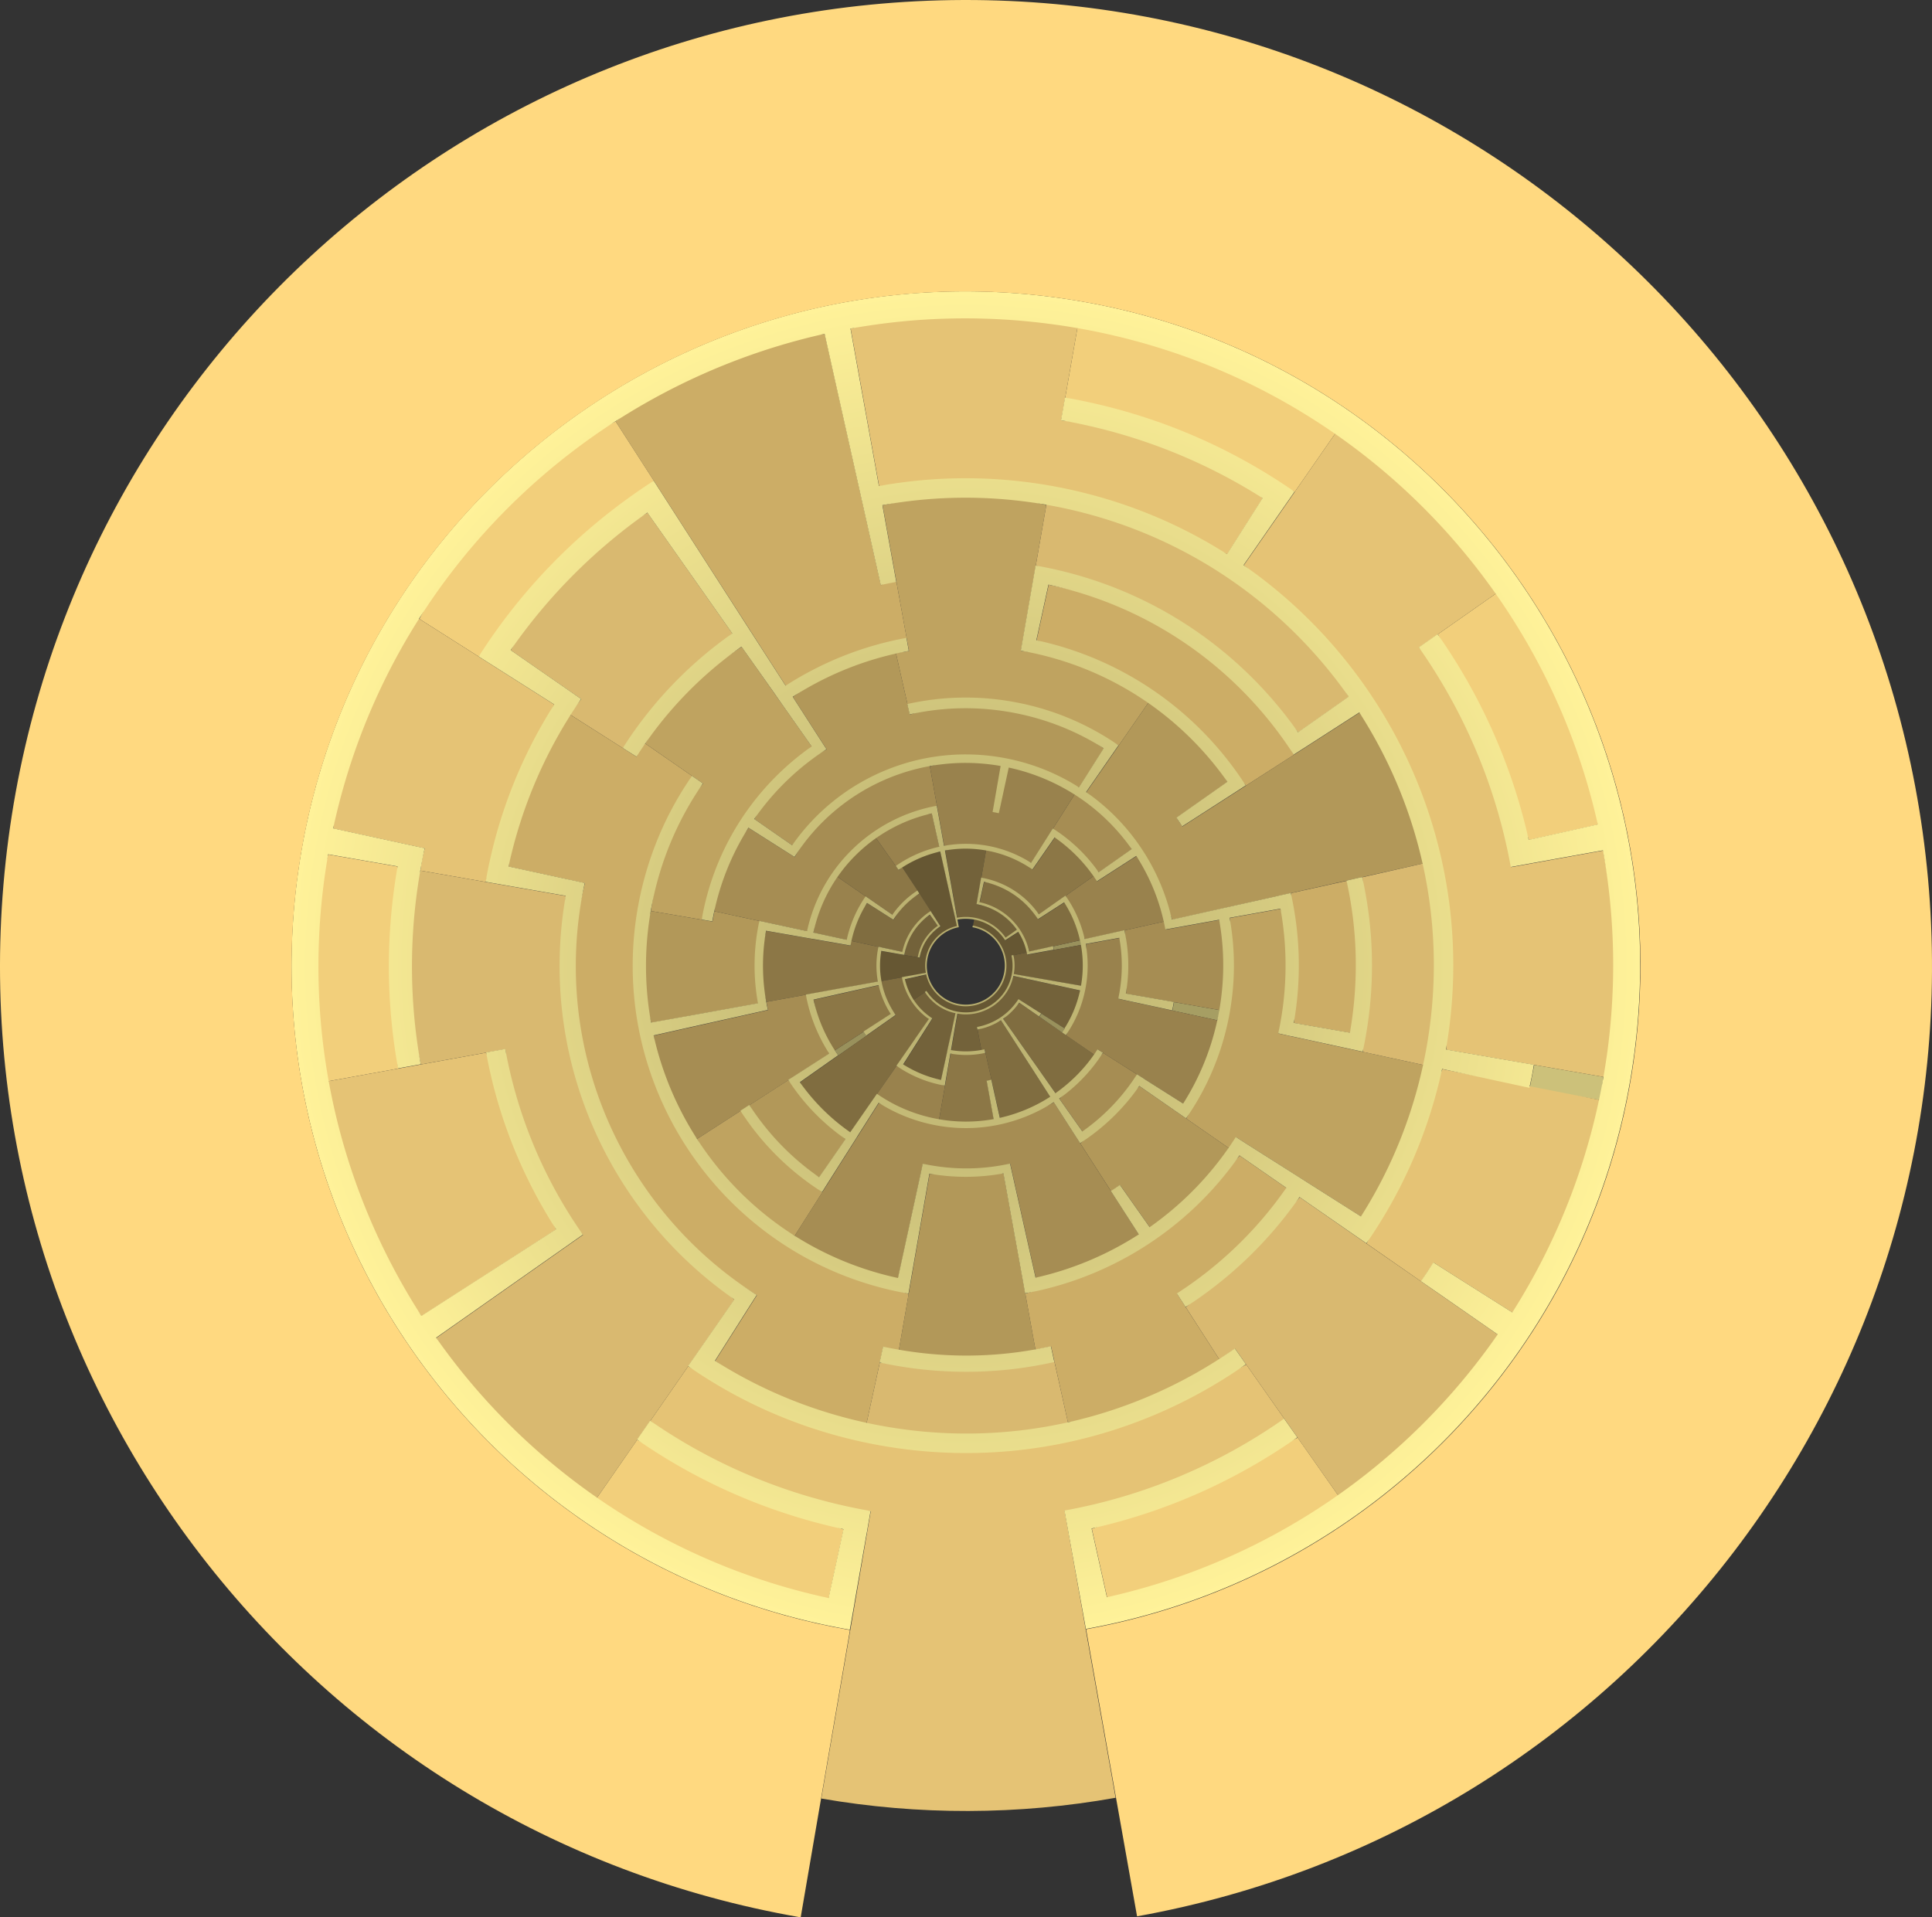 <?xml version="1.0"?>
<svg xmlns="http://www.w3.org/2000/svg" xmlns:xlink="http://www.w3.org/1999/xlink" width="744.094" height="738.571" viewBox="0 0 744.094 738.571">
  <rect x="0" y="0" width="744.094" height="738.571" fill="#333333" stroke="none"/>
  <defs>
    <radialGradient xlink:href="#a" id="b" gradientUnits="userSpaceOnUse" gradientTransform="matrix(1 0 0 1 0 -.032)" cx="369.31" cy="600.682" fx="369.31" fy="600.682" r="372.037"/>
    <linearGradient id="a">
      <stop offset="0" stop-color="#b2a96b"/>
      <stop offset="1" stop-color="#fff299"/>
    </linearGradient>
  </defs>
  <path d="M590.887 410.21l26.614 4.614-1.046 8.948-27.31-4.655z" fill="#ccc17a"/>
  <path d="M333.668 399.024l-1.068-1.588-11.097 7.17 1.371 1.976z" fill="#99915c"/>
  <path d="M452.188 386.025l17.8 3.12-1.12 3.893-17.317-3.758z" fill="#a69e63"/>
  <path d="M405.908 365.898l-.267-1.364 10.377-2.326.542 1.749z" fill="#99915c"/>
  <path d="M374.734 356.619l.489-2.499c5.006.83 9.252 3.071 11.964 8.159l5.06-3.256c2.069 2.484 2.901 5.127 3.482 7.802l-6.105 1.288c2.268 7.775-1.852 15.935-7.68 19.666-8.295 5.311-21.226 2.866-25.046-6.018l-5.2 3.498c-1.987-2.141-3.297-4.653-3.102-7.99l8.181-1.823c6.145 16.146 20.214 12.775 25.727 7.961 4.45-3.885 11.22-20.228-7.77-26.788z" fill="#665733"/>
  <path d="M392.338 384.917l18.116 11.498c3.683-4.852 5.107-9.82 5.613-14.835L390.393 376c-3.242 10.614-11.009 14.627-21.586 14.539l-2.457 14.035c3.323 1.554 7.244 1.741 11.746.596l-1.758-9.49c7.55-.405 12.375-4.723 16-10.763zM390.39 367.952l5.34-1.127-.057.938 20.887-3.806c1.808 5.219 1.652 10.497-.142 15.824l-25.879-4.53zM387.392 361.23l4.305-3.026c-3.37-4.716-7.753-8.627-15.526-9.84l3.65-20.983c-5.605-1.23-10.936-1.369-15.81.307l4.669 25.9c7.511-.508 13.958 1.537 18.712 7.642z" fill="#73623a"/>
  <path d="M339.3 377.958l17.36-3.157c-.519-8.956 3.697-14.813 11.952-18.024l-6.41-28.71c-5.562.619-10.474 2.62-14.773 5.928l14.872 22.88c-4.818 2.848-7.473 6.879-8.028 12.057l-14.768-2.579c-1.27 3.905-1.481 7.778-.205 11.605z" fill="#665733"/>
  <path d="M353.545 368.79l-5.16-.899c.663-5.877 3.08-11.278 9.837-15.504l3.026 4.305c-3.776 3.305-6.19 7.43-7.703 12.097z" fill="#73623a"/>
  <path d="M356.258 382.192l-4.56 3.067c1.667 3.056 4.237 5.348 7.464 7.083L347.91 410.08c4.022 3.27 8.95 5.17 14.59 5.99l5.558-25.678c-4.812-1.716-8.671-4.535-11.8-8.2z" fill="#73623a" fill-rule="evenodd"/>
  <path d="M416.38 362.127c-.82-5.193-2.72-10.088-6.457-14.473l-10.097 6.494c-4.476-7.869-10.986-13.195-20.79-14.405l-1.691 7.85c9.281 3.465 16.262 9.201 19.136 18.994zM358.516 351l-4.35-6.743c-4.638 2.257-7.601 5.942-10.021 10.088l-10.142-6.453c-3.586 4.06-5.694 8.897-6.33 14.51l19.916 4.333c2.206-6.5 6.085-11.539 10.927-15.735z" fill="#806d40" fill-rule="evenodd"/>
  <path d="M353.413 343.11l-5.984-9.115-1.289 1.178-8.813-12.425c-6.306 3.853-11.25 8.854-14.888 14.956l21.304 14.718z" fill="#8c7746" fill-rule="evenodd"/>
  <path d="M333.462 345.319l-11.023-7.615c-4.912 6.413-8.327 13.452-9.097 21.595l12.839 2.78zM345.06 333.65l-7.733-10.902c6.142-5.493 13.318-8.67 21.61-9.347l2.869 12.833zM363.653 325.884c12.15-.875 23.174 1.789 33.533 6.54l16.951-26.803c-16.982-11.567-35.431-16.114-56.016-10.445z" fill="#99824d" fill-rule="evenodd"/>
  <path d="M379.821 327.381c6.32.712 12.391 2.684 17.885 7.612l8.553-12.354c6.939 3.013 11.608 8.313 15.315 14.584l-21.379 15.041c-5.782-6.773-13.004-11.727-22.243-14.134z" fill="#8c7746" fill-rule="evenodd"/>
  <path d="M410.43 345.064l11.144-7.84.988 2.3 15.158-9.75c6.273 7.43 9.999 15.78 11.017 25.11l-30.887 6.904z" fill="#99824d" fill-rule="evenodd"/>
  <path d="M405.556 319.19l8.581-13.57c10.065 5.785 17.151 13.048 21.809 21.517l-12.705 8.918z" fill="#a68d53" fill-rule="evenodd"/>
  <path d="M392.622 386.307l28.882 20.007c-3.51 6.808-8.674 11.525-14.921 14.87l-20.156-28.665z" fill="#806d40" fill-rule="evenodd"/>
  <path d="M376.522 396.672l1.574 8.498 1.161-.893 5.903 26.409c7.319-.476 13.692-3.424 19.396-8.12l-18.974-29.478z" fill="#806d40"/>
  <path d="M430.76 384.766l38.636 8.387c-2.265 12.566-6.736 23.301-13.622 32.033l-32.99-20.906-.736 2.41-11.442-7.883c5.019-10.835 8.8-22.106 7.628-35.12l12.933-2.36c2.86 7.941 2.04 15.725-.407 23.44z" fill="#99824d" fill-rule="evenodd"/>
  <path d="M433.704 382.786l36.284 6.358c3.3-12.846 3.008-24.378-.354-34.785l-20.72 3.749-.177-3.223-15.614 3.49c1 8.295.985 16.39.58 24.411z" fill="#a68d53" fill-rule="evenodd"/>
  <path d="M327.673 362.403l-.015 1.899-32.563-5.706c-2.398 8.993-2.322 18.112.066 27.35l43.011-7.782.248-13.424z" fill="#8c7746" fill-rule="evenodd"/>
  <path d="M424.882 405.602l13.124 8.323c-4.861 9.988-12.27 16.844-21.06 22.003l-8.922-12.683z" fill="#a68d53" fill-rule="evenodd"/>
  <path d="M339.3 377.958c.399 4.852 2.537 9.128 5.716 13.06l-36.886 25.928c4.627 7.561 10.005 14.66 19.39 19.289l30.279-43.627c-4.977-4.404-8.434-9.782-10.383-16.126z" fill="#806d40" fill-rule="evenodd"/>
  <path d="M321.218 404.791c-4.505-6.145-6.69-12.788-7.842-19.653l25.084-5.606 4.65 11.113zM379.567 405.649l2.332 10.349-1.83.376 2.684 14.797c-6.88 1.744-13.891 2.635-21.07.11l4.424-25.354z" fill="#8c7746"/>
  <path d="M337.453 421.88l7.841-11.267c6.005 2.888 12.194 5.489 18.665 7.654l-2.39 13.671c-9.745-1.342-17.317-5.245-24.116-10.058z" fill="#99824d"/>
  <path d="M360.872 310.445l-2.988-16.587c-23.154 4.746-40.872 16.297-51.825 36.317l-17.735-11.273c-7.317 9.337-12.58 19.636-13.174 32.124l35.742 7.727c8.434-26.115 26.71-40.25 49.98-48.308z" fill="#a68d53" fill-rule="evenodd"/>
  <path d="M473.782 442.598l-34.89-24.184-22.83 22.032 11.848 18.413 3.503-2.338 11.461 16.293c12.768-6.613 22.993-16.794 30.908-30.216zM442.535 270.333l-24.141 34.829c14.701 13.378 26.54 29.084 33.046 49.127L549 332.404c-4.034-20.439-11.189-40.076-25.367-57.912L455.4 318.383l-2.235-3.349 19.646-13.829c-7.12-12.29-16.289-23.201-30.275-30.872z" fill="#b29859" fill-rule="evenodd"/>
  <path d="M456.901 430.897l16.881 11.701 2.283-4.55 48.206 30.62c12.912-16.15 21.093-35.676 25.118-58.169l-57-12.36c5.19-15.298 5.072-31.374.866-48.05l-19.586 3.526c1.995 29.249-4.848 54.433-16.768 77.282z" fill="#bfa360" fill-rule="evenodd"/>
  <path d="M520.007 397.874l-21.601-3.783c.489-16.51-.093-33.23-1.167-50.047l21.45-4.761c6.204 19.666 6.456 39.191 1.318 58.59z" fill="#ccad66" fill-rule="evenodd"/>
  <path d="M524.932 405.195l24.457 5.304c6.772-25.583 6.929-51.596-.39-78.095l-24.26 5.506c1.254 22.424 1.242 44.852.193 67.285z" fill="#d9b970" fill-rule="evenodd"/>
  <path d="M305.163 325.665l-14.603-10.127c5.847-11.733 15.22-20.612 27.824-26.879l-13.01-20.197c12.078-9.037 25.25-14.837 39.66-16.973l5.385 23.765c27.745-8.862 52.294-2.81 74.742 13.048l-9.522 15.032c-38.882-16.785-76.294-16.248-110.476 22.33z" fill="#b29859" fill-rule="evenodd"/>
  <path d="M442.535 270.333l-11.658 16.82c-26.562-14.329-53.747-18.606-81.365-15.9l-4.478-19.764 5.056-.686-10.172-56.167c20.876-4.902 41.886-5.38 63.07-.098l-9.774 56.167c18.42 1.737 34.62 8.86 49.321 19.628z" fill="#bfa360" fill-rule="evenodd"/>
  <path d="M479.893 302.613l18.46-11.86c-19.78-35.52-51.407-57.193-94.466-65.503l-4.656 21.408c32.951 10.432 58.975 30.254 80.662 55.955z" fill="#ccad66" fill-rule="evenodd"/>
  <path d="M398.923 217.898l4.214-24.22c55.158 8.868 92.534 35.16 116.375 74.717L500.024 282.1c-27.514-29.91-60.988-51.621-101.101-64.2z" fill="#d9b970" fill-rule="evenodd"/>
  <path d="M557.001 404.335l61.933 10.738c7.732-27.541 3.928-57.34-1.46-87.449l-35.49 6.416c-2.375-31.632-13.248-60.188-35.432-84.652l29.997-21.026c-16.667-27.269-37.83-46.974-61.346-62.722l-36.15 52.088c59.986 49.81 80.319 114.07 77.948 186.607zM472.66 213.476l13.692-21.574c-20.068-17.283-46.347-26.77-77.632-29.975l6.455-36.812c-31.689-8.536-60.437-6.464-87.554 1.49l10.961 60.656c45.975-2.863 90.64 6.136 134.078 26.215z" fill="#e5c375" fill-rule="evenodd"/>
  <path d="M515.203 165.64l-16.522 23.806C470 175.8 440.428 163.898 410.254 153.18l4.92-28.064c39.43 5.238 71.213 20.867 100.03 40.525zM553.791 244.314l22.758-15.952c25.334 28.876 35.972 58.8 38.945 89.271l-26.592 5.934c-10.375-26.899-22.261-53.25-35.11-79.253z" fill="#f2cf7b" fill-rule="evenodd"/>
  <path d="M555.53 411.85l60.925 11.922c-4.773 30.346-15.618 57.846-33.883 81.87l-30.42-19.27-4.8 7.264-20.997-14.601z" fill="#e5c375" fill-rule="evenodd"/>
  <path d="M237.087 162.306c23.523-18.915 50.062-30.871 80.56-33.695l21.628 96.8c2.04-1.215 4.036-1.585 5.994-1.206l3.919 21.553-46.552 18.411z" fill="#ccad66" fill-rule="evenodd"/>
  <path d="M306.037 476.071c10.813 9.81 24.123 15.208 39.862 16.313l9.55-44.037c10.469 3.8 21.53 4.569 33.644-.04l9.826 43.96c14.604-.692 27.86-6.244 39.765-16.672l-32.78-50.943c-22.38 11.817-44.864 11.004-67.427.233z" fill="#a68d53" fill-rule="evenodd"/>
  <path d="M310.425 383.182l-15.264 2.764.638 3.133-44.008 9.84c.959 14.325 6.495 27.604 16.655 39.824l50.981-32.836z" fill="#a68d53"/>
  <path d="M292.529 354.782l-17.379-3.756-.757 3.964-23.7-4.064c-4.168 13.855-3.995 28.219.11 43.042l41.182-7.436c.045-10.785.246-21.34.544-31.75z" fill="#b29859"/>
  <path d="M270.33 354.284l-19.636-3.358c2.526-18.58 8.01-35.586 20.094-49.083l-22.294-15.438c8.674-15.416 21.723-27.294 37.14-37.256l27.025 38.434c-20.47 17.9-33.197 41.075-42.33 66.7z" fill="#bfa360"/>
  <path d="M239.912 288.198l-20.656-13.125 4.614-5.776-27.15-18.829c12.369-23.059 29.956-40.674 52.648-52.966l32.706 46.549c-15.316 13.464-29.155 28.393-42.162 44.147z" fill="#d9b970" fill-rule="evenodd"/>
  <path d="M251.837 185.225l-14.75-22.919c-33.047 17.135-58.193 42.55-75.576 76.102l22.897 14.542c21.858-23.759 44.233-46.527 67.429-67.725z" fill="#f2cf7b"/>
  <path d="M358.033 452.187l-12.062 69.115c17.998 4.081 35.67 4.337 52.832-1.403l-12.275-67.804z" fill="#b29859" fill-rule="evenodd"/>
  <path d="M303.638 416.045l-14.982 9.65c6.11 12.976 15.529 21.66 26.874 27.846l10.161-14.663c-7.858-7.048-15.072-14.812-22.053-22.833z" fill="#b29859"/>
  <path d="M316.7 459.26c-11.723-9.818-21.888-20.451-31.05-31.608l-17.204 11.09c7.5 16.404 20.022 28.854 37.591 37.33z" fill="#bfa360"/>
  <path d="M394.888 498.325l3.915 21.574 6.02-1.223 6.48 29.203c21.567-2.46 40.74-11.26 58.369-24.15l-16.346-25.372c18.23-9.078 32.314-22.617 42.177-40.699l-18.03-12.487c-23.386 25.875-50.89 43.638-82.585 53.154zM349.963 498.426l-3.992 22.876-5.803-2.473-6.702 30.694c-21.804-5.075-41.272-13.33-58.054-25.248l16.098-25.35c-60.888-37.553-83.204-90.37-66.242-158.728l-29.365-6.369c-.224-22.153 8.872-41.317 23.353-58.755l25.937 16.47c.33-1.966 1.768-3.567 3.301-5.138l18.084 12.524c-39.372 77.223-18.582 171.441 83.385 199.497z" fill="#ccad66" fill-rule="evenodd"/>
  <path d="M338.837 524.949c22.768 1.472 45.14 1.108 67.186-.783l5.664 25.436c-25.85 6.164-51.87 7.632-78.221-.08zM456.707 503.575l12.965 20.154 6.03-4.188 39.735 56.579c25.563-16.186 47.285-35.764 61.492-61.98l-76.32-52.926c-13.442 14.611-28.336 28.625-43.902 42.361z" fill="#d9b970" fill-rule="evenodd"/>
  <path d="M128.35 319.142l35.25 7.654a53.008 53.008 0 00-1.685 8.557l25.16 4.395c6.286-23.876 14.74-46.805 26.42-68.324L159.28 236.99c-14.417 25.397-27.648 51.368-30.93 82.151z" fill="#e5c375" fill-rule="evenodd"/>
  <path d="M153.336 411.62l-27.313 4.948c-8.703-30.87-7.83-59.865.392-87.423l26.744 4.655c-1.488 25.637-2.073 51.451.177 77.82z" fill="#f2cf7b" fill-rule="evenodd"/>
  <path d="M162.332 506.97l51.856-33.357c-11.398-22.702-20.133-45.416-26.926-68.137l-61.24 11.092c3.328 32.776 15.372 62.928 36.31 90.403z" fill="#e5c375" fill-rule="evenodd"/>
  <path d="M229.657 577.334l53.204-76.7c-49.62-44.226-71.022-96.124-64.94-155.494l-56.006-9.787c-9.845 23.811-5.565 49.191.156 74.686l32.56-5.912c2.266 26.456 10.431 50.918 29.911 71.557l-56.544 39.71c13.183 28.078 35.552 46.894 61.659 61.94z" fill="#d9b970" fill-rule="evenodd"/>
  <path d="M410.04 581.987l19.63 110.525c-37.496 6.686-75.888 6.795-113.361.29l19.047-110.646c-33.439-3.056-61.592-14.907-84.913-34.801l14.585-21.022c66.183 36.231 136.72 43.425 214.952-.708l14.707 20.951c-23.523 22.214-52.278 32.82-84.647 35.411z" fill="#e5c375"/>
  <path d="M420.513 588.905l5.89 26.473c33.239-3.46 63.318-15.461 89.034-39.258l-15.671-22.325c-25.678 13.33-51.968 25.313-79.253 35.11zM319.168 615.69l5.748-26.53c-27.706-9.561-53.824-21.701-79.521-34.523l-15.738 22.697c23.389 20.156 49.14 37.611 89.511 38.357z" fill="#f2cf7b" fill-rule="evenodd"/>
  <path d="M369.156 228.625c-6.347.007-12.715.167-19.125.5-205.11 10.644-362.894 185.733-352.25 390.844 10.441 201.194 179.074 356.86 379.094 352.687l-.281-14.906h-.031l-.782-38.875h.031l-.28-12.719c-2.077.042-4.165.063-6.25.063-43.643 0-85.146-9.16-122.688-25.625l-5.094 11.625c37.24 16.357 78.22 25.79 121.281 26.656L362 957.75c-92.567-1.795-177.247-39.095-240.094-99.406l61.156-63.657 7.407-7.718a258.364 258.364 0 01-61.719-92.375l-10 3.937c12.967 33.171 32.348 63.124 56.594 88.375l-26.469 25.407-9.125 8.75-28.125 27c-57.397-59.73-94.367-139.602-99-228.875a363.795 363.795 0 01-.406-11.22l38.875-.812c.766 38.497 8.37 75.356 21.656 109.344l11.844-4.625C71.148 677.433 63.78 639.908 63.78 600.687c0-2.085.021-4.174.063-6.25l-12.719-.25-38.938-.812c2.74-141.954 89.04-265.287 213.688-319.906l15.625 35.687 5.094 11.625 32.719 74.625 3.593 8.188A214.135 214.135 0 01291 400.25l-3.25-8.313-12.406-31.78c29.111-11.375 60.783-17.657 93.937-17.657 69.43 0 132.418 27.4 178.813 71.938l-23.625 24.625c-40.28-38.685-94.965-62.5-155.188-62.5-1.54 0-3.061.031-4.594.062l.188 8.969.656 31.375.156 7.344c1.2-.025 2.42-.063 3.625-.063 47.441 0 90.462 18.723 122.157 49.156L471.719 494l-4.063 4.25a142.28 142.28 0 014.063 4.094l4.25-4.063 20.625-19.812 5.219-5.031c-32.643-33.996-78.196-55.462-128.782-56.47l.656-31.374c59.262 1.186 112.602 26.314 150.813 66.094l6.438-6.157 24.625-23.656c44.558 46.39 71.937 109.372 71.937 178.813 0 33.158-6.248 64.851-17.625 93.968l-31.781-12.406-5.719-2.25-31.875-12.438-6.813-2.687c-8.497 21.77-21.197 41.436-37.093 58L476 703.125a149.739 149.739 0 01-4.281 4.25l19.75 20.563c-14.855 14.27-32.183 25.98-51.313 34.375l-24.062-54.875-1.844-4.22c-13.75 6.032-28.953 9.345-44.938 9.345-.778 0-1.569-.016-2.343-.032l-.063 4.688-1.25 59.844c-70.718-1.428-131.18-44.375-158-105.5l26.125-11.47 5.438-2.374 23.344-10.219 4.25-1.875a111.382 111.382 0 01-9.375-42.656l25.843-.5v-.031l18.813-.375 2.687-.032c-.008-.438-.031-.903-.031-1.343a64.337 64.337 0 014.438-23.47l14.187 5.563c.243-.62.483-1.266.75-1.875l-13.969-6.093-2.437-1.063a66.843 66.843 0 00-5.625 25.563l-18.813-.375c.692-34.499 21.651-63.978 51.469-77.063l7.563 17.25a67.492 67.492 0 00-21.5 15.031L322.75 556a64.694 64.694 0 0120.625-14.406l6.125 13.968.781 1.782 4.594 10.531.594 1.313 3.031 6.875.406 1 1.375 3.125c-7.885 3.472-13.375 11.334-13.375 20.5 0 2.868.548 5.603 1.531 8.125l-11.218 4.375-1.313.53c3.46 8.859 10.36 16.002 19.031 19.813l-4.625 10.5-.812 1.844c.007.003.023-.003.031 0l-6.125 13.969-1.094 2.437a66.936 66.936 0 0027 5.657c.453 0 .894-.023 1.344-.032l-.062-2.687-.313-15.25c6.685-.131 13.063-1.553 18.844-4.094l-.813-1.844A47.336 47.336 0 01370.25 648l-.25-11.469-.031-1.437-.125-7.5c14.42-.284 26.06-11.955 26.344-26.375l7.53.156v.031l1.407.031v-.03l11.469.25v.03l2 .032v-.032l15.219.313a64.136 64.136 0 01-5.407 24.625l2.469 1.094c3.637-8.266 5.656-17.422 5.656-27.032 0-8.634-1.622-16.854-4.594-24.437l17.532-6.875a85.869 85.869 0 015.906 31.313c0 .583-.02 1.17-.031 1.75l3.594.093 22.218.438 4.657.093c.015-.784.03-1.587.03-2.375 0-.798-.014-1.58-.03-2.375l-4.657.094-22.218.438a89.344 89.344 0 00-7.532-34.157l-3.25 1.438-17.281 7.562a67.36 67.36 0 00-15.031-21.468L414 554.125l-10.563 11.031c-8.86-8.511-20.876-13.75-34.125-13.75-.345 0-.687-.007-1.03 0l.03 1.969.25 11.5.032 1.406c.245-.005.472 0 .718 0 9.253 0 17.636 3.625 23.813 9.563l-5.219 5.437a26.775 26.775 0 00-18.594-7.468c-3.462 0-6.771.68-9.812 1.875l-2.75-7.032-.531-1.343-4.157-10.72-.28-.687-5.97-15.343c7.283-2.854 15.202-4.407 23.5-4.407 9.21 0 17.95 1.935 25.875 5.407l1.063-2.438 7.562-17.281a86.194 86.194 0 0127.563 19.25l2.594-2.469L450 523.219c10.08 10.501 18.14 22.947 23.531 36.75l4.344-1.688 23.75-9.281c6.263 16.02 9.688 33.446 9.688 51.688 0 18.24-3.43 35.668-9.688 51.687l-23.75-9.25c.003-.008-.003-.023 0-.031l-4.313-1.688c-.003.008.003.023 0 .032l-.011-.004-1.77 4.19A112.002 112.002 0 01450 678.157l-16.031-15.375a89.792 89.792 0 0017.437-26.093l1.406-3.344-3.312-1.282c-4.144 10.601-10.383 20.151-18.125 28.22l-13.594-13.063-1.937-1.844-11-10.563-1.375-1.343-8.313-7.938a36.153 36.153 0 007-10.437l10.469 4.593 1.813.782c.267-.61.537-1.222.78-1.844l-1.843-.688-10.688-4.187-1.312-.531a34.542 34.542 0 01-19.531 19.531l.531 1.344a35.783 35.783 0 0011.75-7.532l19.844 20.657 1.875 1.937 13.062 13.625a85.98 85.98 0 01-25.031 16.75l-3.781-8.625-3.781-8.656-1.063-2.469a62.33 62.33 0 01-2.469 1.032l.969 2.5 6.875 17.562c-9.707 3.792-20.258 5.875-31.313 5.875-12.3 0-23.98-2.576-34.562-7.219l-1.438 3.282-8.937 20.375a112.113 112.113 0 01-32.563-21.782l15.407-16.062 2.469-2.563c-8.096-7.774-14.68-17.106-19.25-27.531l18.062-7.938 1.656-.718 14-6.125a49.473 49.473 0 009.594 14.343l-10.969 10.563-1.937 1.875c.633.66 1.278 1.304 1.937 1.938l1.844-1.938 10.563-11 1.343-1.438c-8.754-8.401-14.271-20.118-14.531-33.156l11.469-.218 1.437-.063c-.004-.225-.031-.461-.031-.688 0-9.25 3.662-17.629 9.594-23.812l5.437 5.219c-4.633 4.832-7.5 11.375-7.5 18.593 0 .18-.003.353 0 .532h1.063c-.003-.17 0-.36 0-.532 0-7.327 3.071-13.926 7.969-18.625l-.75-.75-5.22-5.437-.968-1.031c-6.638 6.37-10.834 15.25-11.031 25.125L322 599.75l-1.969-.063c-.006.335-.031.664-.031 1a49.053 49.053 0 003.375 17.938l-14.219 5.563c-.003-.008.003-.024 0-.032l-2.5.97L289.094 632l-3.344 1.313c4.324 11.059 10.817 21.05 18.906 29.468l-16.062 15.407-3.344 3.187a116.905 116.905 0 0037.281 26.031l-10.25 23.407a142.417 142.417 0 01-45.437-31.75l-4.219 4.093c14.725 15.333 32.732 27.5 52.875 35.375l2.125-5.5 9.281-23.78 1.688-4.313c-.008-.003-.023.003-.031 0l8.093-20.72c10.113 3.957 21.149 6.126 32.657 6.126 24.083 0 45.951-9.533 62.062-25l15.406 16.062L450 684.75a116.924 116.924 0 0026.031-37.25l23.375 10.25 5.375 2.344c7.988-18.183 12.438-38.282 12.438-59.407 0-19.001-3.585-37.151-10.125-53.843l26.562-10.344c7.78 19.9 12.063 41.523 12.063 64.188 0 1.196-.04 2.403-.063 3.593l7.344.188v-.031l31.406.625 8.938.187c.03-1.513.062-3.042.062-4.562 0-32.006-6.741-62.42-18.843-89.97l-8.125 3.595c11.048 25.178 17.384 52.872 17.968 82l-31.406.625c-.503-24.87-5.96-48.522-15.406-70.032l-6.688 2.938c.003.007-.003.023 0 .03l-26.125 11.438-5.375 2.344-23.375 10.25c-11.746-26.747-33.221-48.23-59.969-59.968l10.22-23.344 2.374-5.406c-18.17-7.975-38.237-12.407-59.344-12.407-21.124 0-41.223 4.45-59.406 12.438l2.375 5.375c17.452-7.656 36.745-11.906 57.031-11.906 18.232 0 35.618 3.433 51.625 9.687l-9.25 23.75c-13.138-5.138-27.42-7.969-42.375-7.969-47.701 0-88.75 28.687-106.78 69.75l-23.313-10.218a142.118 142.118 0 0131.719-45.438l-4.063-4.219-19.781-20.594c16.564-15.91 36.225-28.62 58-37.125l-2.656-6.843c-22.664 8.863-43.124 22.118-60.375 38.687L220.25 445.47l-6.156-6.406-23.625-24.625-7.406-7.72-25.375-26.437-8.75-9.125c-32.998 31.69-59.206 70.402-76.157 113.75l11.844 4.625 34.125 13.344c-11.86 30.324-18.406 63.297-18.406 97.813 0 1.837.026 3.67.062 5.5l10.781-.22 34.063-.687C147.042 695.063 201.666 771.9 279.313 806l-13.688 31.219-4.313 9.812c33.061 14.524 69.56 22.625 107.97 22.625 76.22 0 145.047-31.76 194-82.75l-7.688-7.375c-46.983 48.922-113.088 79.344-186.313 79.344-33.155 0-64.827-6.22-93.937-17.594L287.75 809.5l3.25-8.281c-80.14-31.29-136.844-109.268-136.844-200.532 0-1.467.034-2.914.063-4.375l-8.969-.218v.03l-34.063-.687c.7-34.944 8.32-68.199 21.563-98.406l-9.813-4.312-33.53-14.688a305.71 305.71 0 0159.437-88.937l26.469 25.406 7.687 7.375 24.625 23.656c-20.2 21.042-36.32 46.018-47.125 73.656l8.344 3.25a215.144 215.144 0 0145.187-70.718l22.719 21.719 5.25 5.093 20.594 19.781c-25.514 26.583-41.219 62.646-41.219 102.375 0 1.012.042 2.025.063 3.032l5.906-.125c-.02-.963-.031-1.94-.031-2.907 0-18.227 3.437-35.647 9.687-51.656l23.719 9.282L265.03 560c16.008-41.006 55.505-70.188 101.969-71.125l.469 22.188.062 3.593c.59-.012 1.189-.03 1.781-.03.584 0 1.138.019 1.72.03l.093-3.593.437-22.188c29.188.581 55.633 12.308 75.22 31.125l-15.407 16.031a89.854 89.854 0 00-29.5-18.843l-1.281 3.312-6.844 17.594a66.877 66.877 0 00-24.438-4.625 66.918 66.918 0 00-24.5 4.656l-6.843-17.594-1.313-3.343c-32.817 12.845-56.21 44.482-56.969 81.656l-22.25-.438-4.656-.093c-.016.794-.031 1.576-.031 2.375 0 14.955 2.858 29.269 8 42.406L237 652.375l-5.5 2.156-26.594 10.344c-7.765-19.888-12.031-41.54-12.031-64.188 0-25.192 5.277-49.138 14.781-70.812l-6.719-2.938c-9.914 22.584-15.406 47.518-15.406 73.75 0 101.457 82.325 183.782 183.781 183.782 1.245 0 2.48-.006 3.72-.031l-.094-4.094c.007-.782-1.12-55.24-1.282-63.125a115.891 115.891 0 0040.032-7.969l21.812 55.844 2.656 6.844 6.938-2.907c42.147-18.515 76.021-52.379 94.531-94.531l28.781 12.594c-11.428 26.038-27.87 49.39-48.093 68.812l6.187 6.407c21.058-20.23 38.155-44.521 50.063-71.625l31.28 13.687 9.813 4.281c13.82-31.47 21.8-66.084 22.532-102.468l36.53.718 12.72.25c.043-2.152.093-4.306.093-6.468 0-2.182-.05-4.361-.093-6.532l-12.72.282-36.53.78c-2.16-107.715-67.747-199.948-160.907-240.874L492 320.78l5.094-11.594c-39.124-17.19-82.36-26.75-127.813-26.75-2.163 0-4.316.051-6.469.094l.25 12.719c2.07-.041 4.14-.094 6.22-.094 39.234 0 76.705 7.416 111.156 20.875l-13.313 34.094c-30.333-11.864-63.321-18.375-97.844-18.375-34.514 0-67.519 6.546-97.844 18.406l-13.312-34.125-4.625-11.812-14.156-36.313c34.606-13.495 71.933-21.803 111.062-23.875l.375-.031c152.677-7.923 287.87 81.1 345.781 213.25l-35.75 15.656c-16.915-38.507-41.23-73.012-71.156-101.75l-8.781 9.125c31.686 30.427 56.83 67.601 73.094 109.25l11.812-4.625 36.313-14.156c13.544 34.723 21.868 72.165 23.906 111.438l.031.937c2.535 51.486-6.084 101.545-24.031 147.469L665.781 716.5l-11.843-4.625c-1.518 3.883-3.081 7.727-4.75 11.531l11.625 5.063 35.593 15.625c-35.355 80.597-100.002 147.052-183.75 183.718l-15.562-35.593c38.507-16.916 73.016-41.23 101.75-71.157l-9.125-8.75c-30.418 31.673-67.615 56.803-109.25 73.063l4.625 11.844 14.125 36.156 2.75 7 2.656 6.844C653.8 888.987 749.158 741.622 740.844 581.406c-10.312-198.701-174.932-353.009-371.688-352.781zm-45.781 354.156l1.844.719a47.484 47.484 0 0111.312-16.938l-1.375-1.406a49.329 49.329 0 00-11.781 17.625zm46.875-29.406c13.038.26 24.786 5.777 33.188 14.531l1.406-1.343 11-10.563c10.867 11.304 17.63 26.528 17.969 43.375l-15.22.313-2 .03-11.468.25-1.406.032-7.531.125c-.074-3.628-.844-7.08-2.22-10.219l-1.03.438c1.388 3.172 2.187 6.658 2.187 10.343 0 14.266-11.547 25.813-25.813 25.813-7.33 0-13.925-3.071-18.625-7.969l-.78.781c4.778 4.973 11.445 8.13 18.843 8.282l-.156 7.5v1.437L368.313 648v1.969l-.313 15.25a64.278 64.278 0 01-22.156-4.407l6.125-15.718.125-.313 4.187-10.687.5-1.313c-8.503-3.322-15.346-9.947-19-18.281l6.906-3 .157-.094 3.937-1.718c3.467 7.897 11.358 13.437 20.531 13.437 12.373 0 22.407-10.065 22.407-22.437 0-12.373-10.034-22.407-22.406-22.407-.16 0-.31-.003-.47 0v.907c.158-.003.312 0 .47 0 11.888 0 21.5 9.611 21.5 21.5 0 11.888-9.612 21.53-21.5 21.53-11.889 0-21.532-9.642-21.532-21.53 0-9.12 5.683-16.929 13.688-20.063l-.344-.812-1.219-3.188c2.915-1.141 6.088-1.75 9.406-1.75 7.325 0 13.9 3.04 18.594 7.938l.781-.75 5.438-5.22a34.634 34.634 0 017.219 11.345l1.344-.532 10.656-4.187 1.875-.719c-.244-.621-.483-1.235-.75-1.844l-1.813.813-10.5 4.594c-5.46-12.418-17.764-21.153-32.125-21.438l.219-11.5zm85.469 244.438l-8.125 3.375c-24.268 9.478-50.678 14.656-78.313 14.656-1.473 0-2.94-.002-4.406-.031l-.188 8.968c1.532.031 3.055.032 4.594.032 32.003 0 62.423-6.713 89.969-18.813l-3.531-8.188z" style="text-indent:0;text-align:start;line-height:normal;text-transform:none;block-progression:tb;marker:none;-inkscape-font-specification:Sans" font-weight="400" color="#000" fill="url(#b)" overflow="visible" font-family="Sans" transform="scale(.698) rotate(11.072 800.838 1410.79)"/>
  <path d="M437.928 738.18c189.817-34.154 322.06-207.705 304.625-399.781C725.118 146.323 563.788-.581 370.923.002 178.06.584 17.618 148.459 1.343 340.636-14.93 532.814 118.358 705.563 308.378 738.571l18.984-110.673C189.76 603.94 95.093 474.677 114.914 335.43 135.122 193.474 266.7 94.668 408.657 114.875c4.436.632 8.82 1.375 13.17 2.222 134.836 26.223 226.936 154.017 207.36 291.538C613.403 519.52 528.312 607.7 418.3 627.597z" fill="#ffd980"/>
  <path d="M409.06 397.727l-8.744-6.091.782-1.159 9.005 5.716z" fill="#99915c"/>
</svg>
